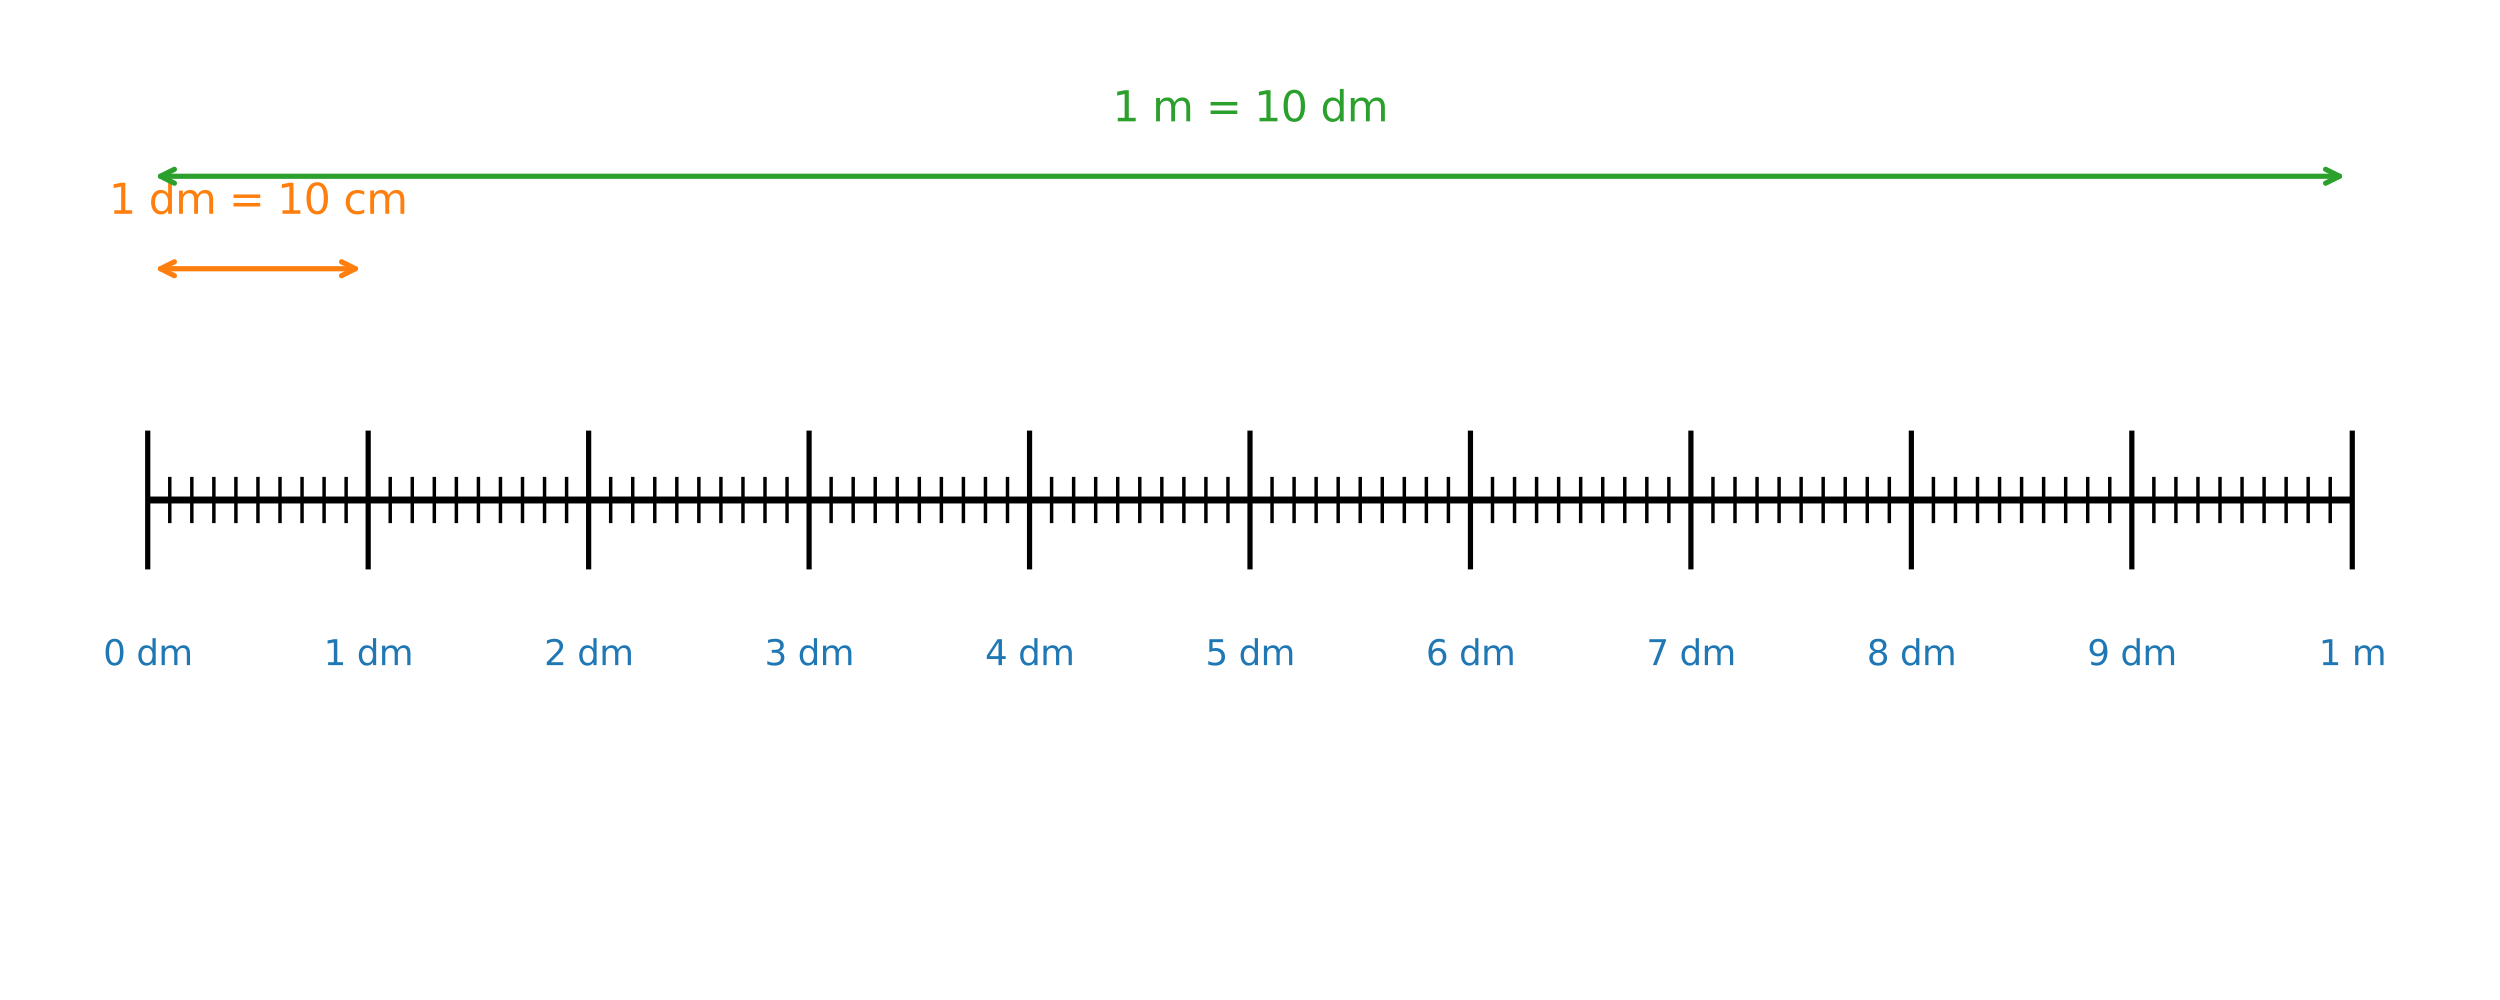 <?xml version="1.0" encoding="utf-8" standalone="no"?>
<!DOCTYPE svg PUBLIC "-//W3C//DTD SVG 1.1//EN"
  "http://www.w3.org/Graphics/SVG/1.1/DTD/svg11.dtd">
<svg xmlns:xlink="http://www.w3.org/1999/xlink" width="720pt" height="288pt" viewBox="0 0 720 288" xmlns="http://www.w3.org/2000/svg" version="1.1">
 <defs>
  <style type="text/css">*{stroke-linejoin: round; stroke-linecap: butt}</style>
 </defs>
 <g id="figure_1">
  <g id="patch_1">
   <path d="M 0 288 
L 720 288 
L 720 0 
L 0 0 
z
" style="fill: #ffffff"/>
  </g>
  <g id="axes_1">
   <g id="LineCollection_1">
    <path d="M 42.545 144 
L 677.455 144 
" clip-path="url(#pedfa33fd3b)" style="fill: none; stroke: #000000; stroke-width: 2"/>
   </g>
   <g id="LineCollection_2">
    <path d="M 42.545 163.98 
L 42.545 124.02 
" clip-path="url(#pedfa33fd3b)" style="fill: none; stroke: #000000; stroke-width: 1.5"/>
   </g>
   <g id="LineCollection_3">
    <path d="M 48.895 150.66 
L 48.895 137.34 
" clip-path="url(#pedfa33fd3b)" style="fill: none; stroke: #000000"/>
   </g>
   <g id="LineCollection_4">
    <path d="M 55.244 150.66 
L 55.244 137.34 
" clip-path="url(#pedfa33fd3b)" style="fill: none; stroke: #000000"/>
   </g>
   <g id="LineCollection_5">
    <path d="M 61.593 150.66 
L 61.593 137.34 
" clip-path="url(#pedfa33fd3b)" style="fill: none; stroke: #000000"/>
   </g>
   <g id="LineCollection_6">
    <path d="M 67.942 150.66 
L 67.942 137.34 
" clip-path="url(#pedfa33fd3b)" style="fill: none; stroke: #000000"/>
   </g>
   <g id="LineCollection_7">
    <path d="M 74.291 150.66 
L 74.291 137.34 
" clip-path="url(#pedfa33fd3b)" style="fill: none; stroke: #000000"/>
   </g>
   <g id="LineCollection_8">
    <path d="M 80.64 150.66 
L 80.64 137.34 
" clip-path="url(#pedfa33fd3b)" style="fill: none; stroke: #000000"/>
   </g>
   <g id="LineCollection_9">
    <path d="M 86.989 150.66 
L 86.989 137.34 
" clip-path="url(#pedfa33fd3b)" style="fill: none; stroke: #000000"/>
   </g>
   <g id="LineCollection_10">
    <path d="M 93.338 150.66 
L 93.338 137.34 
" clip-path="url(#pedfa33fd3b)" style="fill: none; stroke: #000000"/>
   </g>
   <g id="LineCollection_11">
    <path d="M 99.687 150.66 
L 99.687 137.34 
" clip-path="url(#pedfa33fd3b)" style="fill: none; stroke: #000000"/>
   </g>
   <g id="LineCollection_12">
    <path d="M 106.036 163.98 
L 106.036 124.02 
" clip-path="url(#pedfa33fd3b)" style="fill: none; stroke: #000000; stroke-width: 1.5"/>
   </g>
   <g id="LineCollection_13">
    <path d="M 112.385 150.66 
L 112.385 137.34 
" clip-path="url(#pedfa33fd3b)" style="fill: none; stroke: #000000"/>
   </g>
   <g id="LineCollection_14">
    <path d="M 118.735 150.66 
L 118.735 137.34 
" clip-path="url(#pedfa33fd3b)" style="fill: none; stroke: #000000"/>
   </g>
   <g id="LineCollection_15">
    <path d="M 125.084 150.66 
L 125.084 137.34 
" clip-path="url(#pedfa33fd3b)" style="fill: none; stroke: #000000"/>
   </g>
   <g id="LineCollection_16">
    <path d="M 131.433 150.66 
L 131.433 137.34 
" clip-path="url(#pedfa33fd3b)" style="fill: none; stroke: #000000"/>
   </g>
   <g id="LineCollection_17">
    <path d="M 137.782 150.66 
L 137.782 137.34 
" clip-path="url(#pedfa33fd3b)" style="fill: none; stroke: #000000"/>
   </g>
   <g id="LineCollection_18">
    <path d="M 144.131 150.66 
L 144.131 137.34 
" clip-path="url(#pedfa33fd3b)" style="fill: none; stroke: #000000"/>
   </g>
   <g id="LineCollection_19">
    <path d="M 150.48 150.66 
L 150.48 137.34 
" clip-path="url(#pedfa33fd3b)" style="fill: none; stroke: #000000"/>
   </g>
   <g id="LineCollection_20">
    <path d="M 156.829 150.66 
L 156.829 137.34 
" clip-path="url(#pedfa33fd3b)" style="fill: none; stroke: #000000"/>
   </g>
   <g id="LineCollection_21">
    <path d="M 163.178 150.66 
L 163.178 137.34 
" clip-path="url(#pedfa33fd3b)" style="fill: none; stroke: #000000"/>
   </g>
   <g id="LineCollection_22">
    <path d="M 169.527 163.98 
L 169.527 124.02 
" clip-path="url(#pedfa33fd3b)" style="fill: none; stroke: #000000; stroke-width: 1.5"/>
   </g>
   <g id="LineCollection_23">
    <path d="M 175.876 150.66 
L 175.876 137.34 
" clip-path="url(#pedfa33fd3b)" style="fill: none; stroke: #000000"/>
   </g>
   <g id="LineCollection_24">
    <path d="M 182.225 150.66 
L 182.225 137.34 
" clip-path="url(#pedfa33fd3b)" style="fill: none; stroke: #000000"/>
   </g>
   <g id="LineCollection_25">
    <path d="M 188.575 150.66 
L 188.575 137.34 
" clip-path="url(#pedfa33fd3b)" style="fill: none; stroke: #000000"/>
   </g>
   <g id="LineCollection_26">
    <path d="M 194.924 150.66 
L 194.924 137.34 
" clip-path="url(#pedfa33fd3b)" style="fill: none; stroke: #000000"/>
   </g>
   <g id="LineCollection_27">
    <path d="M 201.273 150.66 
L 201.273 137.34 
" clip-path="url(#pedfa33fd3b)" style="fill: none; stroke: #000000"/>
   </g>
   <g id="LineCollection_28">
    <path d="M 207.622 150.66 
L 207.622 137.34 
" clip-path="url(#pedfa33fd3b)" style="fill: none; stroke: #000000"/>
   </g>
   <g id="LineCollection_29">
    <path d="M 213.971 150.66 
L 213.971 137.34 
" clip-path="url(#pedfa33fd3b)" style="fill: none; stroke: #000000"/>
   </g>
   <g id="LineCollection_30">
    <path d="M 220.32 150.66 
L 220.32 137.34 
" clip-path="url(#pedfa33fd3b)" style="fill: none; stroke: #000000"/>
   </g>
   <g id="LineCollection_31">
    <path d="M 226.669 150.66 
L 226.669 137.34 
" clip-path="url(#pedfa33fd3b)" style="fill: none; stroke: #000000"/>
   </g>
   <g id="LineCollection_32">
    <path d="M 233.018 163.98 
L 233.018 124.02 
" clip-path="url(#pedfa33fd3b)" style="fill: none; stroke: #000000; stroke-width: 1.5"/>
   </g>
   <g id="LineCollection_33">
    <path d="M 239.367 150.66 
L 239.367 137.34 
" clip-path="url(#pedfa33fd3b)" style="fill: none; stroke: #000000"/>
   </g>
   <g id="LineCollection_34">
    <path d="M 245.716 150.66 
L 245.716 137.34 
" clip-path="url(#pedfa33fd3b)" style="fill: none; stroke: #000000"/>
   </g>
   <g id="LineCollection_35">
    <path d="M 252.065 150.66 
L 252.065 137.34 
" clip-path="url(#pedfa33fd3b)" style="fill: none; stroke: #000000"/>
   </g>
   <g id="LineCollection_36">
    <path d="M 258.415 150.66 
L 258.415 137.34 
" clip-path="url(#pedfa33fd3b)" style="fill: none; stroke: #000000"/>
   </g>
   <g id="LineCollection_37">
    <path d="M 264.764 150.66 
L 264.764 137.34 
" clip-path="url(#pedfa33fd3b)" style="fill: none; stroke: #000000"/>
   </g>
   <g id="LineCollection_38">
    <path d="M 271.113 150.66 
L 271.113 137.34 
" clip-path="url(#pedfa33fd3b)" style="fill: none; stroke: #000000"/>
   </g>
   <g id="LineCollection_39">
    <path d="M 277.462 150.66 
L 277.462 137.34 
" clip-path="url(#pedfa33fd3b)" style="fill: none; stroke: #000000"/>
   </g>
   <g id="LineCollection_40">
    <path d="M 283.811 150.66 
L 283.811 137.34 
" clip-path="url(#pedfa33fd3b)" style="fill: none; stroke: #000000"/>
   </g>
   <g id="LineCollection_41">
    <path d="M 290.16 150.66 
L 290.16 137.34 
" clip-path="url(#pedfa33fd3b)" style="fill: none; stroke: #000000"/>
   </g>
   <g id="LineCollection_42">
    <path d="M 296.509 163.98 
L 296.509 124.02 
" clip-path="url(#pedfa33fd3b)" style="fill: none; stroke: #000000; stroke-width: 1.5"/>
   </g>
   <g id="LineCollection_43">
    <path d="M 302.858 150.66 
L 302.858 137.34 
" clip-path="url(#pedfa33fd3b)" style="fill: none; stroke: #000000"/>
   </g>
   <g id="LineCollection_44">
    <path d="M 309.207 150.66 
L 309.207 137.34 
" clip-path="url(#pedfa33fd3b)" style="fill: none; stroke: #000000"/>
   </g>
   <g id="LineCollection_45">
    <path d="M 315.556 150.66 
L 315.556 137.34 
" clip-path="url(#pedfa33fd3b)" style="fill: none; stroke: #000000"/>
   </g>
   <g id="LineCollection_46">
    <path d="M 321.905 150.66 
L 321.905 137.34 
" clip-path="url(#pedfa33fd3b)" style="fill: none; stroke: #000000"/>
   </g>
   <g id="LineCollection_47">
    <path d="M 328.255 150.66 
L 328.255 137.34 
" clip-path="url(#pedfa33fd3b)" style="fill: none; stroke: #000000"/>
   </g>
   <g id="LineCollection_48">
    <path d="M 334.604 150.66 
L 334.604 137.34 
" clip-path="url(#pedfa33fd3b)" style="fill: none; stroke: #000000"/>
   </g>
   <g id="LineCollection_49">
    <path d="M 340.953 150.66 
L 340.953 137.34 
" clip-path="url(#pedfa33fd3b)" style="fill: none; stroke: #000000"/>
   </g>
   <g id="LineCollection_50">
    <path d="M 347.302 150.66 
L 347.302 137.34 
" clip-path="url(#pedfa33fd3b)" style="fill: none; stroke: #000000"/>
   </g>
   <g id="LineCollection_51">
    <path d="M 353.651 150.66 
L 353.651 137.34 
" clip-path="url(#pedfa33fd3b)" style="fill: none; stroke: #000000"/>
   </g>
   <g id="LineCollection_52">
    <path d="M 360 163.98 
L 360 124.02 
" clip-path="url(#pedfa33fd3b)" style="fill: none; stroke: #000000; stroke-width: 1.5"/>
   </g>
   <g id="LineCollection_53">
    <path d="M 366.349 150.66 
L 366.349 137.34 
" clip-path="url(#pedfa33fd3b)" style="fill: none; stroke: #000000"/>
   </g>
   <g id="LineCollection_54">
    <path d="M 372.698 150.66 
L 372.698 137.34 
" clip-path="url(#pedfa33fd3b)" style="fill: none; stroke: #000000"/>
   </g>
   <g id="LineCollection_55">
    <path d="M 379.047 150.66 
L 379.047 137.34 
" clip-path="url(#pedfa33fd3b)" style="fill: none; stroke: #000000"/>
   </g>
   <g id="LineCollection_56">
    <path d="M 385.396 150.66 
L 385.396 137.34 
" clip-path="url(#pedfa33fd3b)" style="fill: none; stroke: #000000"/>
   </g>
   <g id="LineCollection_57">
    <path d="M 391.745 150.66 
L 391.745 137.34 
" clip-path="url(#pedfa33fd3b)" style="fill: none; stroke: #000000"/>
   </g>
   <g id="LineCollection_58">
    <path d="M 398.095 150.66 
L 398.095 137.34 
" clip-path="url(#pedfa33fd3b)" style="fill: none; stroke: #000000"/>
   </g>
   <g id="LineCollection_59">
    <path d="M 404.444 150.66 
L 404.444 137.34 
" clip-path="url(#pedfa33fd3b)" style="fill: none; stroke: #000000"/>
   </g>
   <g id="LineCollection_60">
    <path d="M 410.793 150.66 
L 410.793 137.34 
" clip-path="url(#pedfa33fd3b)" style="fill: none; stroke: #000000"/>
   </g>
   <g id="LineCollection_61">
    <path d="M 417.142 150.66 
L 417.142 137.34 
" clip-path="url(#pedfa33fd3b)" style="fill: none; stroke: #000000"/>
   </g>
   <g id="LineCollection_62">
    <path d="M 423.491 163.98 
L 423.491 124.02 
" clip-path="url(#pedfa33fd3b)" style="fill: none; stroke: #000000; stroke-width: 1.5"/>
   </g>
   <g id="LineCollection_63">
    <path d="M 429.84 150.66 
L 429.84 137.34 
" clip-path="url(#pedfa33fd3b)" style="fill: none; stroke: #000000"/>
   </g>
   <g id="LineCollection_64">
    <path d="M 436.189 150.66 
L 436.189 137.34 
" clip-path="url(#pedfa33fd3b)" style="fill: none; stroke: #000000"/>
   </g>
   <g id="LineCollection_65">
    <path d="M 442.538 150.66 
L 442.538 137.34 
" clip-path="url(#pedfa33fd3b)" style="fill: none; stroke: #000000"/>
   </g>
   <g id="LineCollection_66">
    <path d="M 448.887 150.66 
L 448.887 137.34 
" clip-path="url(#pedfa33fd3b)" style="fill: none; stroke: #000000"/>
   </g>
   <g id="LineCollection_67">
    <path d="M 455.236 150.66 
L 455.236 137.34 
" clip-path="url(#pedfa33fd3b)" style="fill: none; stroke: #000000"/>
   </g>
   <g id="LineCollection_68">
    <path d="M 461.585 150.66 
L 461.585 137.34 
" clip-path="url(#pedfa33fd3b)" style="fill: none; stroke: #000000"/>
   </g>
   <g id="LineCollection_69">
    <path d="M 467.935 150.66 
L 467.935 137.34 
" clip-path="url(#pedfa33fd3b)" style="fill: none; stroke: #000000"/>
   </g>
   <g id="LineCollection_70">
    <path d="M 474.284 150.66 
L 474.284 137.34 
" clip-path="url(#pedfa33fd3b)" style="fill: none; stroke: #000000"/>
   </g>
   <g id="LineCollection_71">
    <path d="M 480.633 150.66 
L 480.633 137.34 
" clip-path="url(#pedfa33fd3b)" style="fill: none; stroke: #000000"/>
   </g>
   <g id="LineCollection_72">
    <path d="M 486.982 163.98 
L 486.982 124.02 
" clip-path="url(#pedfa33fd3b)" style="fill: none; stroke: #000000; stroke-width: 1.5"/>
   </g>
   <g id="LineCollection_73">
    <path d="M 493.331 150.66 
L 493.331 137.34 
" clip-path="url(#pedfa33fd3b)" style="fill: none; stroke: #000000"/>
   </g>
   <g id="LineCollection_74">
    <path d="M 499.68 150.66 
L 499.68 137.34 
" clip-path="url(#pedfa33fd3b)" style="fill: none; stroke: #000000"/>
   </g>
   <g id="LineCollection_75">
    <path d="M 506.029 150.66 
L 506.029 137.34 
" clip-path="url(#pedfa33fd3b)" style="fill: none; stroke: #000000"/>
   </g>
   <g id="LineCollection_76">
    <path d="M 512.378 150.66 
L 512.378 137.34 
" clip-path="url(#pedfa33fd3b)" style="fill: none; stroke: #000000"/>
   </g>
   <g id="LineCollection_77">
    <path d="M 518.727 150.66 
L 518.727 137.34 
" clip-path="url(#pedfa33fd3b)" style="fill: none; stroke: #000000"/>
   </g>
   <g id="LineCollection_78">
    <path d="M 525.076 150.66 
L 525.076 137.34 
" clip-path="url(#pedfa33fd3b)" style="fill: none; stroke: #000000"/>
   </g>
   <g id="LineCollection_79">
    <path d="M 531.425 150.66 
L 531.425 137.34 
" clip-path="url(#pedfa33fd3b)" style="fill: none; stroke: #000000"/>
   </g>
   <g id="LineCollection_80">
    <path d="M 537.775 150.66 
L 537.775 137.34 
" clip-path="url(#pedfa33fd3b)" style="fill: none; stroke: #000000"/>
   </g>
   <g id="LineCollection_81">
    <path d="M 544.124 150.66 
L 544.124 137.34 
" clip-path="url(#pedfa33fd3b)" style="fill: none; stroke: #000000"/>
   </g>
   <g id="LineCollection_82">
    <path d="M 550.473 163.98 
L 550.473 124.02 
" clip-path="url(#pedfa33fd3b)" style="fill: none; stroke: #000000; stroke-width: 1.5"/>
   </g>
   <g id="LineCollection_83">
    <path d="M 556.822 150.66 
L 556.822 137.34 
" clip-path="url(#pedfa33fd3b)" style="fill: none; stroke: #000000"/>
   </g>
   <g id="LineCollection_84">
    <path d="M 563.171 150.66 
L 563.171 137.34 
" clip-path="url(#pedfa33fd3b)" style="fill: none; stroke: #000000"/>
   </g>
   <g id="LineCollection_85">
    <path d="M 569.52 150.66 
L 569.52 137.34 
" clip-path="url(#pedfa33fd3b)" style="fill: none; stroke: #000000"/>
   </g>
   <g id="LineCollection_86">
    <path d="M 575.869 150.66 
L 575.869 137.34 
" clip-path="url(#pedfa33fd3b)" style="fill: none; stroke: #000000"/>
   </g>
   <g id="LineCollection_87">
    <path d="M 582.218 150.66 
L 582.218 137.34 
" clip-path="url(#pedfa33fd3b)" style="fill: none; stroke: #000000"/>
   </g>
   <g id="LineCollection_88">
    <path d="M 588.567 150.66 
L 588.567 137.34 
" clip-path="url(#pedfa33fd3b)" style="fill: none; stroke: #000000"/>
   </g>
   <g id="LineCollection_89">
    <path d="M 594.916 150.66 
L 594.916 137.34 
" clip-path="url(#pedfa33fd3b)" style="fill: none; stroke: #000000"/>
   </g>
   <g id="LineCollection_90">
    <path d="M 601.265 150.66 
L 601.265 137.34 
" clip-path="url(#pedfa33fd3b)" style="fill: none; stroke: #000000"/>
   </g>
   <g id="LineCollection_91">
    <path d="M 607.615 150.66 
L 607.615 137.34 
" clip-path="url(#pedfa33fd3b)" style="fill: none; stroke: #000000"/>
   </g>
   <g id="LineCollection_92">
    <path d="M 613.964 163.98 
L 613.964 124.02 
" clip-path="url(#pedfa33fd3b)" style="fill: none; stroke: #000000; stroke-width: 1.5"/>
   </g>
   <g id="LineCollection_93">
    <path d="M 620.313 150.66 
L 620.313 137.34 
" clip-path="url(#pedfa33fd3b)" style="fill: none; stroke: #000000"/>
   </g>
   <g id="LineCollection_94">
    <path d="M 626.662 150.66 
L 626.662 137.34 
" clip-path="url(#pedfa33fd3b)" style="fill: none; stroke: #000000"/>
   </g>
   <g id="LineCollection_95">
    <path d="M 633.011 150.66 
L 633.011 137.34 
" clip-path="url(#pedfa33fd3b)" style="fill: none; stroke: #000000"/>
   </g>
   <g id="LineCollection_96">
    <path d="M 639.36 150.66 
L 639.36 137.34 
" clip-path="url(#pedfa33fd3b)" style="fill: none; stroke: #000000"/>
   </g>
   <g id="LineCollection_97">
    <path d="M 645.709 150.66 
L 645.709 137.34 
" clip-path="url(#pedfa33fd3b)" style="fill: none; stroke: #000000"/>
   </g>
   <g id="LineCollection_98">
    <path d="M 652.058 150.66 
L 652.058 137.34 
" clip-path="url(#pedfa33fd3b)" style="fill: none; stroke: #000000"/>
   </g>
   <g id="LineCollection_99">
    <path d="M 658.407 150.66 
L 658.407 137.34 
" clip-path="url(#pedfa33fd3b)" style="fill: none; stroke: #000000"/>
   </g>
   <g id="LineCollection_100">
    <path d="M 664.756 150.66 
L 664.756 137.34 
" clip-path="url(#pedfa33fd3b)" style="fill: none; stroke: #000000"/>
   </g>
   <g id="LineCollection_101">
    <path d="M 671.105 150.66 
L 671.105 137.34 
" clip-path="url(#pedfa33fd3b)" style="fill: none; stroke: #000000"/>
   </g>
   <g id="LineCollection_102">
    <path d="M 677.455 163.98 
L 677.455 124.02 
" clip-path="url(#pedfa33fd3b)" style="fill: none; stroke: #000000; stroke-width: 1.5"/>
   </g>
   <g id="text_1">
    <!-- 0 dm -->
    <g style="fill: #1f77b4" transform="translate(29.731 191.558) scale(0.1 -0.1)">
     <defs>
      <path id="DejaVuSans-30" d="M 2034 4250 
Q 1547 4250 1301 3770 
Q 1056 3291 1056 2328 
Q 1056 1369 1301 889 
Q 1547 409 2034 409 
Q 2525 409 2770 889 
Q 3016 1369 3016 2328 
Q 3016 3291 2770 3770 
Q 2525 4250 2034 4250 
z
M 2034 4750 
Q 2819 4750 3233 4129 
Q 3647 3509 3647 2328 
Q 3647 1150 3233 529 
Q 2819 -91 2034 -91 
Q 1250 -91 836 529 
Q 422 1150 422 2328 
Q 422 3509 836 4129 
Q 1250 4750 2034 4750 
z
" transform="scale(0.016)"/>
      <path id="DejaVuSans-20" transform="scale(0.016)"/>
      <path id="DejaVuSans-64" d="M 2906 2969 
L 2906 4863 
L 3481 4863 
L 3481 0 
L 2906 0 
L 2906 525 
Q 2725 213 2448 61 
Q 2172 -91 1784 -91 
Q 1150 -91 751 415 
Q 353 922 353 1747 
Q 353 2572 751 3078 
Q 1150 3584 1784 3584 
Q 2172 3584 2448 3432 
Q 2725 3281 2906 2969 
z
M 947 1747 
Q 947 1113 1208 752 
Q 1469 391 1925 391 
Q 2381 391 2643 752 
Q 2906 1113 2906 1747 
Q 2906 2381 2643 2742 
Q 2381 3103 1925 3103 
Q 1469 3103 1208 2742 
Q 947 2381 947 1747 
z
" transform="scale(0.016)"/>
      <path id="DejaVuSans-6d" d="M 3328 2828 
Q 3544 3216 3844 3400 
Q 4144 3584 4550 3584 
Q 5097 3584 5394 3201 
Q 5691 2819 5691 2113 
L 5691 0 
L 5113 0 
L 5113 2094 
Q 5113 2597 4934 2840 
Q 4756 3084 4391 3084 
Q 3944 3084 3684 2787 
Q 3425 2491 3425 1978 
L 3425 0 
L 2847 0 
L 2847 2094 
Q 2847 2600 2669 2842 
Q 2491 3084 2119 3084 
Q 1678 3084 1418 2786 
Q 1159 2488 1159 1978 
L 1159 0 
L 581 0 
L 581 3500 
L 1159 3500 
L 1159 2956 
Q 1356 3278 1631 3431 
Q 1906 3584 2284 3584 
Q 2666 3584 2933 3390 
Q 3200 3197 3328 2828 
z
" transform="scale(0.016)"/>
     </defs>
     <use xlink:href="#DejaVuSans-30"/>
     <use xlink:href="#DejaVuSans-20" transform="translate(63.623 0)"/>
     <use xlink:href="#DejaVuSans-64" transform="translate(95.41 0)"/>
     <use xlink:href="#DejaVuSans-6d" transform="translate(158.887 0)"/>
    </g>
   </g>
   <g id="text_2">
    <!-- 1 dm -->
    <g style="fill: #1f77b4" transform="translate(93.222 191.558) scale(0.1 -0.1)">
     <defs>
      <path id="DejaVuSans-31" d="M 794 531 
L 1825 531 
L 1825 4091 
L 703 3866 
L 703 4441 
L 1819 4666 
L 2450 4666 
L 2450 531 
L 3481 531 
L 3481 0 
L 794 0 
L 794 531 
z
" transform="scale(0.016)"/>
     </defs>
     <use xlink:href="#DejaVuSans-31"/>
     <use xlink:href="#DejaVuSans-20" transform="translate(63.623 0)"/>
     <use xlink:href="#DejaVuSans-64" transform="translate(95.41 0)"/>
     <use xlink:href="#DejaVuSans-6d" transform="translate(158.887 0)"/>
    </g>
   </g>
   <g id="text_3">
    <!-- 2 dm -->
    <g style="fill: #1f77b4" transform="translate(156.712 191.558) scale(0.1 -0.1)">
     <defs>
      <path id="DejaVuSans-32" d="M 1228 531 
L 3431 531 
L 3431 0 
L 469 0 
L 469 531 
Q 828 903 1448 1529 
Q 2069 2156 2228 2338 
Q 2531 2678 2651 2914 
Q 2772 3150 2772 3378 
Q 2772 3750 2511 3984 
Q 2250 4219 1831 4219 
Q 1534 4219 1204 4116 
Q 875 4013 500 3803 
L 500 4441 
Q 881 4594 1212 4672 
Q 1544 4750 1819 4750 
Q 2544 4750 2975 4387 
Q 3406 4025 3406 3419 
Q 3406 3131 3298 2873 
Q 3191 2616 2906 2266 
Q 2828 2175 2409 1742 
Q 1991 1309 1228 531 
z
" transform="scale(0.016)"/>
     </defs>
     <use xlink:href="#DejaVuSans-32"/>
     <use xlink:href="#DejaVuSans-20" transform="translate(63.623 0)"/>
     <use xlink:href="#DejaVuSans-64" transform="translate(95.41 0)"/>
     <use xlink:href="#DejaVuSans-6d" transform="translate(158.887 0)"/>
    </g>
   </g>
   <g id="text_4">
    <!-- 3 dm -->
    <g style="fill: #1f77b4" transform="translate(220.203 191.558) scale(0.1 -0.1)">
     <defs>
      <path id="DejaVuSans-33" d="M 2597 2516 
Q 3050 2419 3304 2112 
Q 3559 1806 3559 1356 
Q 3559 666 3084 287 
Q 2609 -91 1734 -91 
Q 1441 -91 1130 -33 
Q 819 25 488 141 
L 488 750 
Q 750 597 1062 519 
Q 1375 441 1716 441 
Q 2309 441 2620 675 
Q 2931 909 2931 1356 
Q 2931 1769 2642 2001 
Q 2353 2234 1838 2234 
L 1294 2234 
L 1294 2753 
L 1863 2753 
Q 2328 2753 2575 2939 
Q 2822 3125 2822 3475 
Q 2822 3834 2567 4026 
Q 2313 4219 1838 4219 
Q 1578 4219 1281 4162 
Q 984 4106 628 3988 
L 628 4550 
Q 988 4650 1302 4700 
Q 1616 4750 1894 4750 
Q 2613 4750 3031 4423 
Q 3450 4097 3450 3541 
Q 3450 3153 3228 2886 
Q 3006 2619 2597 2516 
z
" transform="scale(0.016)"/>
     </defs>
     <use xlink:href="#DejaVuSans-33"/>
     <use xlink:href="#DejaVuSans-20" transform="translate(63.623 0)"/>
     <use xlink:href="#DejaVuSans-64" transform="translate(95.41 0)"/>
     <use xlink:href="#DejaVuSans-6d" transform="translate(158.887 0)"/>
    </g>
   </g>
   <g id="text_5">
    <!-- 4 dm -->
    <g style="fill: #1f77b4" transform="translate(283.694 191.558) scale(0.1 -0.1)">
     <defs>
      <path id="DejaVuSans-34" d="M 2419 4116 
L 825 1625 
L 2419 1625 
L 2419 4116 
z
M 2253 4666 
L 3047 4666 
L 3047 1625 
L 3713 1625 
L 3713 1100 
L 3047 1100 
L 3047 0 
L 2419 0 
L 2419 1100 
L 313 1100 
L 313 1709 
L 2253 4666 
z
" transform="scale(0.016)"/>
     </defs>
     <use xlink:href="#DejaVuSans-34"/>
     <use xlink:href="#DejaVuSans-20" transform="translate(63.623 0)"/>
     <use xlink:href="#DejaVuSans-64" transform="translate(95.41 0)"/>
     <use xlink:href="#DejaVuSans-6d" transform="translate(158.887 0)"/>
    </g>
   </g>
   <g id="text_6">
    <!-- 5 dm -->
    <g style="fill: #1f77b4" transform="translate(347.185 191.558) scale(0.1 -0.1)">
     <defs>
      <path id="DejaVuSans-35" d="M 691 4666 
L 3169 4666 
L 3169 4134 
L 1269 4134 
L 1269 2991 
Q 1406 3038 1543 3061 
Q 1681 3084 1819 3084 
Q 2600 3084 3056 2656 
Q 3513 2228 3513 1497 
Q 3513 744 3044 326 
Q 2575 -91 1722 -91 
Q 1428 -91 1123 -41 
Q 819 9 494 109 
L 494 744 
Q 775 591 1075 516 
Q 1375 441 1709 441 
Q 2250 441 2565 725 
Q 2881 1009 2881 1497 
Q 2881 1984 2565 2268 
Q 2250 2553 1709 2553 
Q 1456 2553 1204 2497 
Q 953 2441 691 2322 
L 691 4666 
z
" transform="scale(0.016)"/>
     </defs>
     <use xlink:href="#DejaVuSans-35"/>
     <use xlink:href="#DejaVuSans-20" transform="translate(63.623 0)"/>
     <use xlink:href="#DejaVuSans-64" transform="translate(95.41 0)"/>
     <use xlink:href="#DejaVuSans-6d" transform="translate(158.887 0)"/>
    </g>
   </g>
   <g id="text_7">
    <!-- 6 dm -->
    <g style="fill: #1f77b4" transform="translate(410.676 191.558) scale(0.1 -0.1)">
     <defs>
      <path id="DejaVuSans-36" d="M 2113 2584 
Q 1688 2584 1439 2293 
Q 1191 2003 1191 1497 
Q 1191 994 1439 701 
Q 1688 409 2113 409 
Q 2538 409 2786 701 
Q 3034 994 3034 1497 
Q 3034 2003 2786 2293 
Q 2538 2584 2113 2584 
z
M 3366 4563 
L 3366 3988 
Q 3128 4100 2886 4159 
Q 2644 4219 2406 4219 
Q 1781 4219 1451 3797 
Q 1122 3375 1075 2522 
Q 1259 2794 1537 2939 
Q 1816 3084 2150 3084 
Q 2853 3084 3261 2657 
Q 3669 2231 3669 1497 
Q 3669 778 3244 343 
Q 2819 -91 2113 -91 
Q 1303 -91 875 529 
Q 447 1150 447 2328 
Q 447 3434 972 4092 
Q 1497 4750 2381 4750 
Q 2619 4750 2861 4703 
Q 3103 4656 3366 4563 
z
" transform="scale(0.016)"/>
     </defs>
     <use xlink:href="#DejaVuSans-36"/>
     <use xlink:href="#DejaVuSans-20" transform="translate(63.623 0)"/>
     <use xlink:href="#DejaVuSans-64" transform="translate(95.41 0)"/>
     <use xlink:href="#DejaVuSans-6d" transform="translate(158.887 0)"/>
    </g>
   </g>
   <g id="text_8">
    <!-- 7 dm -->
    <g style="fill: #1f77b4" transform="translate(474.167 191.558) scale(0.1 -0.1)">
     <defs>
      <path id="DejaVuSans-37" d="M 525 4666 
L 3525 4666 
L 3525 4397 
L 1831 0 
L 1172 0 
L 2766 4134 
L 525 4134 
L 525 4666 
z
" transform="scale(0.016)"/>
     </defs>
     <use xlink:href="#DejaVuSans-37"/>
     <use xlink:href="#DejaVuSans-20" transform="translate(63.623 0)"/>
     <use xlink:href="#DejaVuSans-64" transform="translate(95.41 0)"/>
     <use xlink:href="#DejaVuSans-6d" transform="translate(158.887 0)"/>
    </g>
   </g>
   <g id="text_9">
    <!-- 8 dm -->
    <g style="fill: #1f77b4" transform="translate(537.658 191.558) scale(0.1 -0.1)">
     <defs>
      <path id="DejaVuSans-38" d="M 2034 2216 
Q 1584 2216 1326 1975 
Q 1069 1734 1069 1313 
Q 1069 891 1326 650 
Q 1584 409 2034 409 
Q 2484 409 2743 651 
Q 3003 894 3003 1313 
Q 3003 1734 2745 1975 
Q 2488 2216 2034 2216 
z
M 1403 2484 
Q 997 2584 770 2862 
Q 544 3141 544 3541 
Q 544 4100 942 4425 
Q 1341 4750 2034 4750 
Q 2731 4750 3128 4425 
Q 3525 4100 3525 3541 
Q 3525 3141 3298 2862 
Q 3072 2584 2669 2484 
Q 3125 2378 3379 2068 
Q 3634 1759 3634 1313 
Q 3634 634 3220 271 
Q 2806 -91 2034 -91 
Q 1263 -91 848 271 
Q 434 634 434 1313 
Q 434 1759 690 2068 
Q 947 2378 1403 2484 
z
M 1172 3481 
Q 1172 3119 1398 2916 
Q 1625 2713 2034 2713 
Q 2441 2713 2670 2916 
Q 2900 3119 2900 3481 
Q 2900 3844 2670 4047 
Q 2441 4250 2034 4250 
Q 1625 4250 1398 4047 
Q 1172 3844 1172 3481 
z
" transform="scale(0.016)"/>
     </defs>
     <use xlink:href="#DejaVuSans-38"/>
     <use xlink:href="#DejaVuSans-20" transform="translate(63.623 0)"/>
     <use xlink:href="#DejaVuSans-64" transform="translate(95.41 0)"/>
     <use xlink:href="#DejaVuSans-6d" transform="translate(158.887 0)"/>
    </g>
   </g>
   <g id="text_10">
    <!-- 9 dm -->
    <g style="fill: #1f77b4" transform="translate(601.149 191.558) scale(0.1 -0.1)">
     <defs>
      <path id="DejaVuSans-39" d="M 703 97 
L 703 672 
Q 941 559 1184 500 
Q 1428 441 1663 441 
Q 2288 441 2617 861 
Q 2947 1281 2994 2138 
Q 2813 1869 2534 1725 
Q 2256 1581 1919 1581 
Q 1219 1581 811 2004 
Q 403 2428 403 3163 
Q 403 3881 828 4315 
Q 1253 4750 1959 4750 
Q 2769 4750 3195 4129 
Q 3622 3509 3622 2328 
Q 3622 1225 3098 567 
Q 2575 -91 1691 -91 
Q 1453 -91 1209 -44 
Q 966 3 703 97 
z
M 1959 2075 
Q 2384 2075 2632 2365 
Q 2881 2656 2881 3163 
Q 2881 3666 2632 3958 
Q 2384 4250 1959 4250 
Q 1534 4250 1286 3958 
Q 1038 3666 1038 3163 
Q 1038 2656 1286 2365 
Q 1534 2075 1959 2075 
z
" transform="scale(0.016)"/>
     </defs>
     <use xlink:href="#DejaVuSans-39"/>
     <use xlink:href="#DejaVuSans-20" transform="translate(63.623 0)"/>
     <use xlink:href="#DejaVuSans-64" transform="translate(95.41 0)"/>
     <use xlink:href="#DejaVuSans-6d" transform="translate(158.887 0)"/>
    </g>
   </g>
   <g id="text_11">
    <!-- 1 m -->
    <g style="fill: #1f77b4" transform="translate(667.814 191.558) scale(0.1 -0.1)">
     <use xlink:href="#DejaVuSans-31"/>
     <use xlink:href="#DejaVuSans-20" transform="translate(63.623 0)"/>
     <use xlink:href="#DejaVuSans-6d" transform="translate(95.41 0)"/>
    </g>
   </g>
   <g id="patch_2">
    <path d="M 102.356 77.4 
Q 74.289 77.4 46.223 77.4 
" style="fill: none; stroke: #ff7f0e; stroke-width: 1.5; stroke-linecap: round"/>
    <path d="M 98.356 75.4 
L 102.356 77.4 
L 98.356 79.4 
" style="fill: none; stroke: #ff7f0e; stroke-width: 1.5; stroke-linecap: round"/>
    <path d="M 50.223 79.4 
L 46.223 77.4 
L 50.223 75.4 
" style="fill: none; stroke: #ff7f0e; stroke-width: 1.5; stroke-linecap: round"/>
   </g>
   <g id="text_12">
    <!-- 1 dm = 10 cm -->
    <g style="fill: #ff7f0e" transform="translate(31.386 61.584) scale(0.12 -0.12)">
     <defs>
      <path id="DejaVuSans-3d" d="M 678 2906 
L 4684 2906 
L 4684 2381 
L 678 2381 
L 678 2906 
z
M 678 1631 
L 4684 1631 
L 4684 1100 
L 678 1100 
L 678 1631 
z
" transform="scale(0.016)"/>
      <path id="DejaVuSans-63" d="M 3122 3366 
L 3122 2828 
Q 2878 2963 2633 3030 
Q 2388 3097 2138 3097 
Q 1578 3097 1268 2742 
Q 959 2388 959 1747 
Q 959 1106 1268 751 
Q 1578 397 2138 397 
Q 2388 397 2633 464 
Q 2878 531 3122 666 
L 3122 134 
Q 2881 22 2623 -34 
Q 2366 -91 2075 -91 
Q 1284 -91 818 406 
Q 353 903 353 1747 
Q 353 2603 823 3093 
Q 1294 3584 2113 3584 
Q 2378 3584 2631 3529 
Q 2884 3475 3122 3366 
z
" transform="scale(0.016)"/>
     </defs>
     <use xlink:href="#DejaVuSans-31"/>
     <use xlink:href="#DejaVuSans-20" transform="translate(63.623 0)"/>
     <use xlink:href="#DejaVuSans-64" transform="translate(95.41 0)"/>
     <use xlink:href="#DejaVuSans-6d" transform="translate(158.887 0)"/>
     <use xlink:href="#DejaVuSans-20" transform="translate(256.299 0)"/>
     <use xlink:href="#DejaVuSans-3d" transform="translate(288.086 0)"/>
     <use xlink:href="#DejaVuSans-20" transform="translate(371.875 0)"/>
     <use xlink:href="#DejaVuSans-31" transform="translate(403.662 0)"/>
     <use xlink:href="#DejaVuSans-30" transform="translate(467.285 0)"/>
     <use xlink:href="#DejaVuSans-20" transform="translate(530.908 0)"/>
     <use xlink:href="#DejaVuSans-63" transform="translate(562.695 0)"/>
     <use xlink:href="#DejaVuSans-6d" transform="translate(617.676 0)"/>
    </g>
   </g>
   <g id="patch_3">
    <path d="M 673.777 50.76 
Q 360.002 50.76 46.226 50.76 
" style="fill: none; stroke: #2ca02c; stroke-width: 1.5; stroke-linecap: round"/>
    <path d="M 669.777 48.76 
L 673.777 50.76 
L 669.777 52.76 
" style="fill: none; stroke: #2ca02c; stroke-width: 1.5; stroke-linecap: round"/>
    <path d="M 50.226 52.76 
L 46.226 50.76 
L 50.226 48.76 
" style="fill: none; stroke: #2ca02c; stroke-width: 1.5; stroke-linecap: round"/>
   </g>
   <g id="text_13">
    <!-- 1 m = 10 dm -->
    <g style="fill: #2ca02c" transform="translate(320.394 34.944) scale(0.12 -0.12)">
     <use xlink:href="#DejaVuSans-31"/>
     <use xlink:href="#DejaVuSans-20" transform="translate(63.623 0)"/>
     <use xlink:href="#DejaVuSans-6d" transform="translate(95.41 0)"/>
     <use xlink:href="#DejaVuSans-20" transform="translate(192.822 0)"/>
     <use xlink:href="#DejaVuSans-3d" transform="translate(224.609 0)"/>
     <use xlink:href="#DejaVuSans-20" transform="translate(308.398 0)"/>
     <use xlink:href="#DejaVuSans-31" transform="translate(340.186 0)"/>
     <use xlink:href="#DejaVuSans-30" transform="translate(403.809 0)"/>
     <use xlink:href="#DejaVuSans-20" transform="translate(467.432 0)"/>
     <use xlink:href="#DejaVuSans-64" transform="translate(499.219 0)"/>
     <use xlink:href="#DejaVuSans-6d" transform="translate(562.695 0)"/>
    </g>
   </g>
  </g>
 </g>
 <defs>
  <clipPath id="pedfa33fd3b">
   <rect x="10.8" y="10.8" width="698.4" height="266.4"/>
  </clipPath>
 </defs>
</svg>
